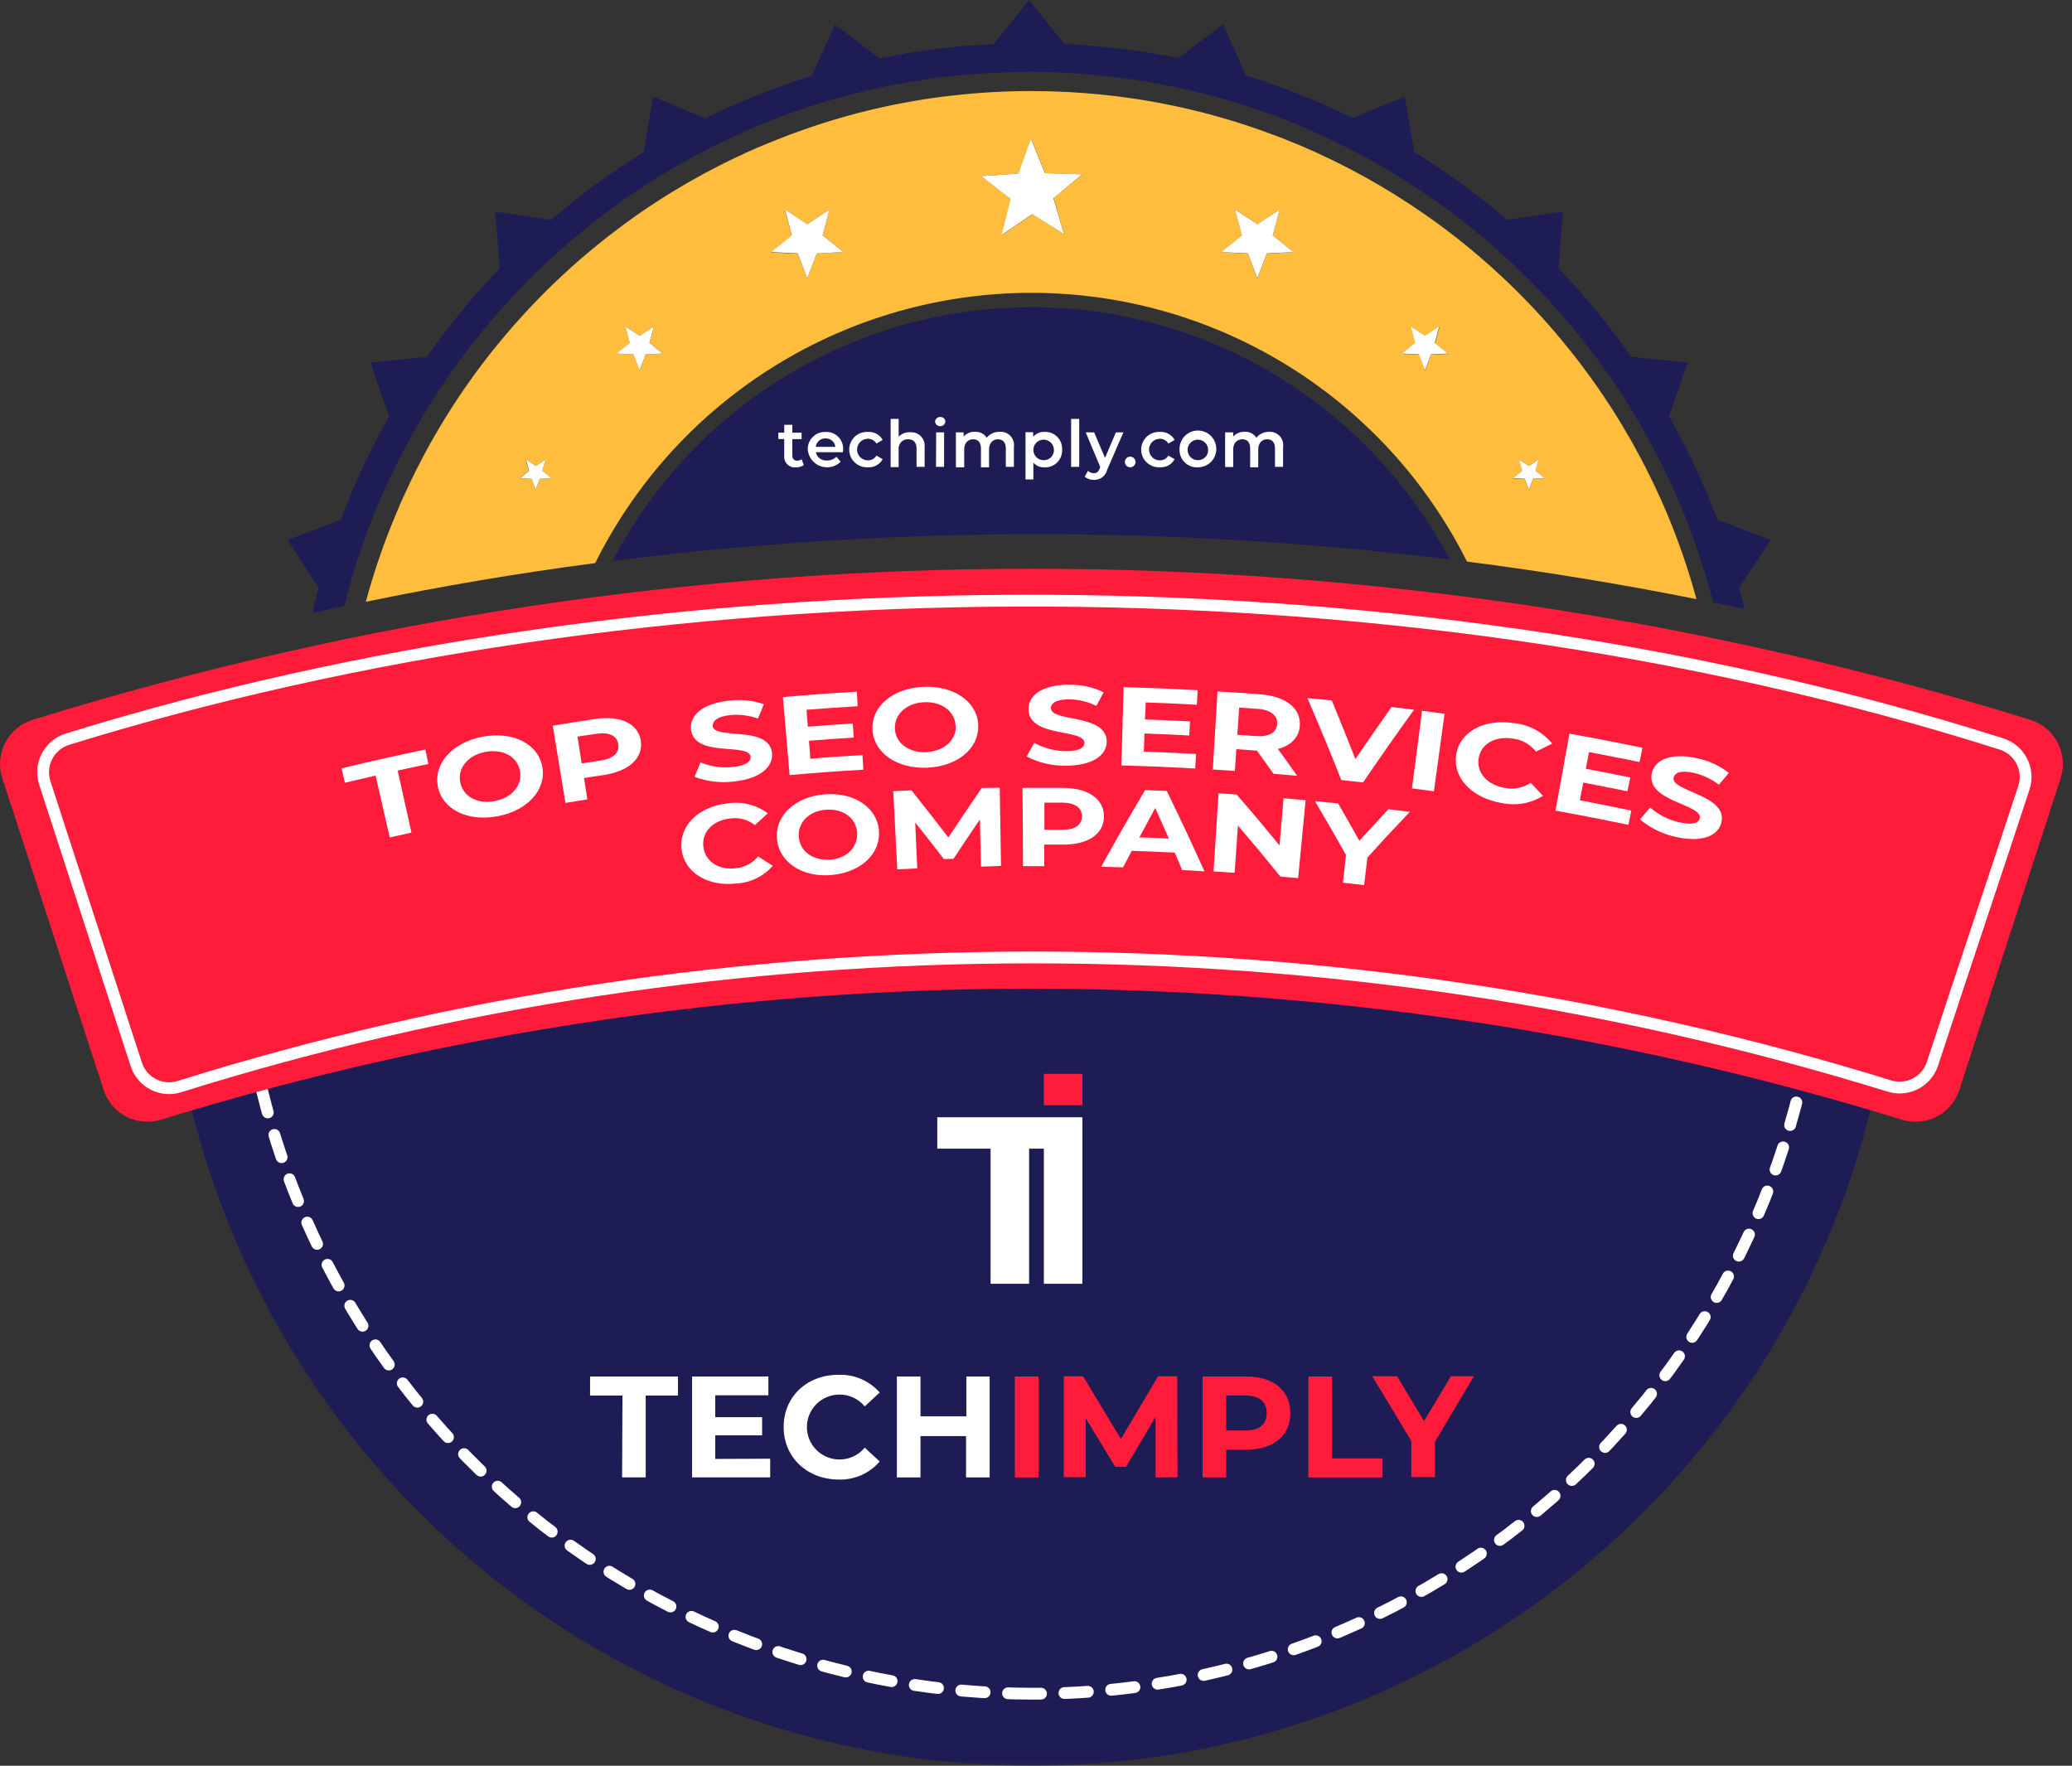 <svg xmlns="http://www.w3.org/2000/svg" width="176" height="150" viewBox="0 0 176 150" fill="none"><rect x="0" y="0" width="176" height="150" fill="#333333" stroke="none"/><path d="M141.535 43.474C141.375 43.088 141.205 42.708 141.034 42.327C140.728 41.65 140.413 40.978 140.082 40.322C138.219 36.552 135.952 32.996 133.321 29.716C132.869 29.155 132.412 28.602 131.947 28.057C131.005 26.965 130.019 25.904 128.99 24.875C127.03 22.916 124.935 21.097 122.72 19.432C122.169 19.016 121.612 18.615 121.046 18.224C117.708 15.896 114.137 13.923 110.391 12.335L109.889 12.134C109.283 11.883 108.671 11.633 108.06 11.417C104.052 9.917 99.89 8.866 95.65 8.285C95.044 8.2 94.437 8.125 93.826 8.064C91.758 7.843 89.68 7.733 87.601 7.734C85.37 7.734 83.141 7.862 80.925 8.114C80.349 8.18 79.777 8.25 79.206 8.33C74.915 8.947 70.706 10.045 66.661 11.603C66.159 11.803 65.633 12.004 65.122 12.219L64.831 12.335C60.909 13.993 57.179 16.075 53.709 18.544C53.279 18.85 52.858 19.166 52.437 19.482C50.245 21.133 48.172 22.935 46.232 24.875C45.069 26.041 43.959 27.249 42.904 28.498C42.578 28.884 42.257 29.275 41.941 29.666C39.188 33.1 36.834 36.837 34.924 40.803C34.714 41.244 34.503 41.69 34.298 42.141C34.092 42.592 33.902 43.028 33.717 43.474C32.659 45.959 31.777 48.515 31.075 51.123C37.541 49.786 44.035 48.69 50.557 47.835C53.981 40.95 59.255 35.156 65.788 31.101C72.321 27.046 79.854 24.89 87.543 24.877C95.232 24.863 102.773 26.992 109.32 31.024C115.867 35.056 121.161 40.832 124.61 47.705C131.129 48.54 137.626 49.604 144.101 50.897C143.414 48.368 142.557 45.888 141.535 43.474ZM45.856 40.673L45.505 41.6L45.154 40.678L44.152 40.627L44.918 40.006L44.663 39.054L45.505 39.595L46.332 39.054L46.076 40.006L46.843 40.627L45.856 40.673ZM54.842 30.102L54.341 31.456L53.84 30.102L52.396 30.032L53.519 29.13L53.128 27.737L54.336 28.523L55.544 27.737L55.168 29.13L56.291 30.032L54.842 30.102ZM69.377 21.527L68.57 23.642L67.763 21.552L65.503 21.436L67.267 20.018L66.661 17.808L68.57 19.046L70.465 17.808L69.873 19.993L71.638 21.411L69.377 21.527ZM90.362 19.873L87.711 18.189L85.095 19.963L85.872 16.901L83.366 14.961L86.518 14.745L87.591 11.773L88.769 14.71L91.926 14.811L89.5 16.815L90.362 19.873ZM107.609 21.552L106.802 23.667L105.995 21.552L103.75 21.411L105.514 19.993L104.922 17.808L106.802 19.046L108.696 17.808L108.105 19.993L109.869 21.411L107.609 21.552ZM121.557 30.127L121.056 31.481L120.555 30.127L119.111 30.057L120.234 29.155L119.858 27.762L121.066 28.549L122.274 27.762L121.898 29.155L123.021 30.057L121.557 30.127ZM130.218 40.698L129.867 41.62L129.516 40.698L128.514 40.648L129.311 40.001L129.055 39.049L129.867 39.595L130.689 39.054L130.434 40.006L131.2 40.627L130.218 40.698Z" fill="#FFBD3D"></path><path d="M150.412 45.865L145.876 44.151C145.58 43.369 145.275 42.582 144.944 41.81C144.012 39.608 142.955 37.461 141.776 35.38L143.345 30.809L138.558 30.308C136.696 27.645 134.63 25.132 132.379 22.79L132.76 17.983L128.008 18.67C125.54 16.55 122.909 14.628 120.139 12.921L119.327 8.205L114.917 10.024C113.864 9.523 112.802 9.022 111.719 8.561C109.789 7.744 107.825 7.032 105.84 6.415L103.885 2.065L100.076 4.937C96.886 4.283 93.65 3.877 90.398 3.724L87.411 0L84.403 3.744C81.151 3.898 77.915 4.303 74.725 4.957L70.916 2.085L68.961 6.435C66.977 7.054 65.019 7.769 63.087 8.581C62 9.042 60.937 9.533 59.885 10.044L55.479 8.21L54.662 12.926C51.899 14.634 49.275 16.556 46.813 18.675L42.062 17.988L42.448 22.795C40.195 25.137 38.127 27.65 36.263 30.313L31.482 30.814L33.045 35.385C31.867 37.466 30.809 39.613 29.878 41.815C29.572 42.602 29.241 43.369 28.945 44.151L24.435 45.865L27.066 49.94C26.88 50.642 26.705 51.348 26.565 52.06C27.121 51.935 27.682 51.809 28.239 51.694L29.241 51.474C29.964 48.577 30.904 45.739 32.053 42.983L32.143 42.763C32.755 41.319 33.423 39.907 34.148 38.528C35.702 35.512 37.512 32.635 39.556 29.927C40.558 28.614 41.611 27.341 42.713 26.108C43.445 25.286 44.217 24.479 44.989 23.692C46.601 22.082 48.303 20.564 50.086 19.146C51.389 18.103 52.726 17.121 54.096 16.199C56.901 14.325 59.861 12.691 62.942 11.317C63.303 11.157 63.669 10.991 64.04 10.816C65.216 10.318 66.404 9.862 67.603 9.448C70.783 8.334 74.053 7.496 77.377 6.942C79.016 6.666 80.669 6.44 82.338 6.32C84.007 6.2 85.697 6.105 87.391 6.105C89.085 6.105 90.774 6.18 92.443 6.32C94.112 6.461 95.766 6.666 97.41 6.942C100.733 7.496 104.003 8.334 107.183 9.448C108.383 9.862 109.569 10.318 110.742 10.816C111.113 10.971 111.478 11.137 111.844 11.317C114.924 12.693 117.881 14.326 120.686 16.199C122.069 17.121 123.405 18.103 124.695 19.146C126.485 20.564 128.194 22.081 129.812 23.692C130.599 24.479 131.356 25.286 132.093 26.108C133.202 27.341 134.253 28.614 135.246 29.927C137.3 32.633 139.118 35.51 140.679 38.528C141.394 39.907 142.062 41.319 142.683 42.763L142.774 42.983C143.885 45.645 144.801 48.383 145.515 51.178C145.926 51.263 146.342 51.338 146.753 51.428C147.164 51.519 147.7 51.634 148.177 51.739C148.031 51.138 147.891 50.536 147.73 49.94L150.412 45.865Z" fill="#1E1C55"></path><path d="M123.141 47.524C119.725 41.047 114.603 35.627 108.328 31.85C102.054 28.074 94.867 26.084 87.544 26.098C80.221 26.111 73.041 28.127 66.781 31.926C60.52 35.726 55.418 41.164 52.025 47.654C75.634 44.664 99.522 44.62 123.141 47.524Z" fill="#1E1C55"></path><path d="M85.07 19.963L87.686 18.189L90.362 19.873L89.485 16.835L91.911 14.81L88.754 14.71L87.576 11.773L86.503 14.745L83.351 14.961L85.847 16.901L85.07 19.963Z" fill="white"></path><path d="M105.995 21.527L106.802 23.642L107.609 21.527L109.869 21.411L108.105 19.993L108.701 17.803L106.802 19.046L104.907 17.803L105.499 19.993L103.734 21.411L105.995 21.527Z" fill="white"></path><path d="M120.529 30.102L121.041 31.456L121.557 30.102L122.995 30.032L121.873 29.13L122.249 27.737L121.041 28.523L119.833 27.737L120.209 29.13L119.086 30.032L120.529 30.102Z" fill="white"></path><path d="M129.867 41.595L130.218 40.673L131.201 40.623L130.434 40.001L130.689 39.049L129.867 39.59L129.041 39.049L129.296 40.001L128.529 40.623L129.517 40.673L129.867 41.595Z" fill="white"></path><path d="M68.57 23.642L69.377 21.527L71.638 21.411L69.873 19.993L70.465 17.803L68.57 19.046L66.676 17.803L67.267 19.993L65.503 21.411L67.763 21.527L68.57 23.642Z" fill="white"></path><path d="M53.819 30.102L54.331 31.456L54.842 30.102L56.285 30.032L55.163 29.13L55.539 27.737L54.331 28.523L53.123 27.737L53.499 29.13L52.376 30.032L53.819 30.102Z" fill="white"></path><path d="M46.076 40.001L46.332 39.049L45.505 39.59L44.683 39.049L44.939 40.001L44.172 40.623L45.154 40.673L45.505 41.595L45.856 40.673L46.843 40.623L46.076 40.001Z" fill="white"></path><mask id="mask0_2144_3709" style="mask-type:luminance" maskUnits="userSpaceOnUse" x="14" y="73" width="147" height="78"><path d="M160.586 73.963H14.646V150.361H160.586V73.963Z" fill="white"></path></mask><g mask="url(#mask0_2144_3709)"><path d="M87.615 150C73.081 150.013 58.869 145.713 46.781 137.644C34.692 129.574 25.27 118.099 19.707 104.671C14.145 91.243 12.693 76.466 15.534 62.212C18.376 47.958 25.384 34.867 35.671 24.599C43.338 16.939 52.605 11.071 62.807 7.414C73.009 3.758 83.894 2.404 94.681 3.45C105.469 4.496 115.891 7.915 125.2 13.464C134.51 19.012 142.477 26.552 148.53 35.542C154.582 44.532 158.571 54.75 160.209 65.463C161.847 76.177 161.095 87.12 158.005 97.508C154.916 107.896 149.567 117.472 142.341 125.549C135.114 133.626 126.191 140.004 116.209 144.226C107.164 148.056 97.438 150.02 87.615 150Z" fill="#1E1C55"></path><path d="M87.615 143.88C72.08 143.871 57.026 138.491 45.003 128.653C32.98 118.815 24.727 105.124 21.642 89.898C18.557 74.672 20.831 58.848 28.077 45.107C35.323 31.365 47.096 20.55 61.402 14.495C77.846 7.609 96.349 7.523 112.856 14.255C129.363 20.987 142.528 33.989 149.466 50.411C156.404 66.833 156.548 85.335 149.868 101.864C143.188 118.392 130.228 131.598 113.828 138.588C105.536 142.098 96.62 143.898 87.615 143.88Z" stroke="white" stroke-width="1.002" stroke-miterlimit="10" stroke-linecap="round" stroke-dasharray="1.99 1.99"></path></g><path d="M161.558 95.118C113.38 80.278 61.851 80.278 13.673 95.118C12.692 95.421 11.63 95.325 10.718 94.852C9.807 94.378 9.118 93.565 8.802 92.587C5.941 83.763 3.071 74.933 0.191 66.099C0.033 65.604 -0.026 65.083 0.018 64.566C0.062 64.048 0.209 63.545 0.449 63.084C0.689 62.624 1.018 62.216 1.417 61.883C1.815 61.55 2.276 61.3 2.772 61.147C58.041 44.036 117.191 44.036 172.459 61.147C172.956 61.301 173.417 61.552 173.816 61.885C174.216 62.219 174.544 62.628 174.784 63.09C175.024 63.551 175.169 64.056 175.212 64.574C175.256 65.092 175.196 65.614 175.036 66.109C172.169 74.94 169.3 83.769 166.43 92.597C166.111 93.573 165.422 94.384 164.51 94.856C163.599 95.327 162.539 95.422 161.558 95.118Z" fill="#FF1C3B"></path><path d="M160.501 92.261C113.463 77.686 61.819 77.686 15.233 92.312C14.496 92.54 13.698 92.469 13.013 92.113C12.328 91.758 11.811 91.146 11.574 90.412C8.984 82.443 6.395 74.475 3.805 66.51C3.685 66.138 3.64 65.747 3.672 65.359C3.705 64.97 3.814 64.591 3.994 64.245C4.174 63.899 4.421 63.592 4.721 63.343C5.021 63.093 5.367 62.905 5.74 62.791C54.557 47.649 117.243 46.426 169.999 63.197C170.371 63.313 170.716 63.503 171.014 63.754C171.311 64.004 171.557 64.312 171.735 64.659C171.913 65.005 172.02 65.383 172.051 65.772C172.082 66.16 172.035 66.55 171.914 66.921C169.328 74.82 166.736 82.458 164.15 90.362C163.912 91.093 163.396 91.702 162.714 92.057C162.032 92.412 161.237 92.486 160.501 92.261Z" stroke="white" stroke-width="1.002" stroke-miterlimit="10"></path><path d="M31.902 65.883C30.859 66.124 30.343 66.244 29.3 66.495C29.185 65.993 29.125 65.763 29.01 65.272C31.852 64.59 33.275 64.269 36.132 63.673L36.388 64.901C35.345 65.116 34.824 65.231 33.781 65.462C34.247 67.567 34.483 68.62 34.949 70.73L33.105 71.141L31.902 65.883Z" fill="white"></path><path d="M37.2 66.845C36.794 64.911 38.392 63.076 40.989 62.585C43.585 62.094 45.735 63.207 46.071 65.166C46.407 67.126 44.783 68.865 42.267 69.341C39.751 69.817 37.59 68.78 37.2 66.845ZM44.166 65.497C43.946 64.254 42.693 63.598 41.234 63.873C39.776 64.149 38.848 65.222 39.094 66.46C39.34 67.697 40.598 68.329 42.026 68.053C43.455 67.778 44.392 66.74 44.166 65.497Z" fill="white"></path><path d="M54.436 62.961C54.632 64.43 53.404 65.522 51.238 65.848C50.587 65.943 50.236 65.993 49.609 66.099C49.72 66.82 49.78 67.181 49.89 67.908L48.031 68.209L46.953 61.648C48.377 61.412 49.093 61.297 50.522 61.082C52.727 60.751 54.236 61.483 54.436 62.961ZM52.517 63.227C52.411 62.505 51.765 62.164 50.602 62.34L49.053 62.575C49.199 63.487 49.269 63.943 49.414 64.856L50.948 64.62C52.126 64.45 52.627 63.944 52.517 63.227Z" fill="white"></path><path d="M58.997 65.993C59.198 65.492 59.293 65.257 59.499 64.766C60.371 65.123 61.318 65.257 62.255 65.156C63.368 65.041 63.789 64.695 63.759 64.289C63.633 63.051 58.982 64.415 58.692 61.964C58.561 60.841 59.589 59.764 61.944 59.518C62.934 59.393 63.939 59.497 64.882 59.824C64.686 60.325 64.591 60.55 64.38 61.041C63.631 60.773 62.832 60.672 62.04 60.746C60.907 60.866 60.536 61.247 60.536 61.673C60.671 62.891 65.358 61.568 65.578 63.999C65.678 65.106 64.646 66.144 62.34 66.389C61.21 66.531 60.063 66.395 58.997 65.993Z" fill="white"></path><path d="M73.261 64.154L73.336 65.387C70.83 65.537 69.572 65.627 67.071 65.843C66.841 63.197 66.731 61.868 66.5 59.217C69.006 59.002 70.269 58.911 72.78 58.761L72.855 59.994C71.116 60.099 70.244 60.159 68.51 60.295L68.62 61.733C70.149 61.613 70.911 61.558 72.439 61.462L72.514 62.66C71.011 62.756 70.234 62.806 68.715 62.926C68.76 63.542 68.785 63.848 68.836 64.46C70.605 64.304 71.487 64.239 73.261 64.154Z" fill="white"></path><path d="M74.108 61.989C73.998 60.019 75.842 58.445 78.469 58.345C81.095 58.245 83.055 59.663 83.095 61.648C83.135 63.633 81.28 65.116 78.734 65.216C76.188 65.317 74.224 63.964 74.108 61.989ZM81.17 61.693C81.135 60.43 80.002 59.598 78.519 59.653C77.035 59.708 75.973 60.656 76.013 61.889C76.053 63.121 77.211 63.959 78.664 63.893C80.118 63.828 81.195 62.956 81.195 61.693H81.17Z" fill="white"></path><path d="M87.21 64.264L87.847 63.106C88.672 63.559 89.596 63.802 90.538 63.813C91.656 63.813 92.112 63.528 92.117 63.117C92.117 61.873 87.37 62.7 87.36 60.23C87.36 59.097 88.498 58.145 90.869 58.17C91.863 58.162 92.847 58.38 93.746 58.806L93.129 59.964C92.417 59.613 91.637 59.423 90.844 59.408C89.706 59.408 89.27 59.738 89.265 60.154C89.265 61.377 94.061 60.6 94.006 63.041C93.976 64.154 92.834 65.046 90.498 65.046C89.354 65.061 88.224 64.793 87.21 64.264Z" fill="white"></path><path d="M101.594 64.049C101.564 64.55 101.554 64.79 101.524 65.282C99.018 65.146 97.76 65.096 95.249 65.021C95.329 62.365 95.364 61.036 95.445 58.375C97.951 58.445 99.213 58.5 101.73 58.636L101.664 59.869C99.925 59.773 99.053 59.733 97.314 59.673C97.314 60.25 97.279 60.535 97.259 61.117C98.763 61.172 99.554 61.202 101.083 61.282C101.058 61.783 101.043 61.999 101.018 62.48C99.514 62.4 98.737 62.365 97.214 62.31L97.159 63.848C98.933 63.913 99.82 63.953 101.594 64.049Z" fill="white"></path><path d="M108.175 65.733C107.614 64.941 107.328 64.55 106.757 63.763H106.661L105.017 63.643L104.892 65.492L103.018 65.372L103.419 58.736C104.862 58.821 105.579 58.871 107.017 58.977C109.238 59.142 110.526 60.189 110.41 61.678C110.32 62.68 109.638 63.342 108.546 63.623C109.207 64.535 109.548 64.991 110.185 65.908L108.175 65.733ZM106.817 60.219L105.258 60.109C105.198 61.036 105.163 61.498 105.103 62.42L106.646 62.53C107.804 62.615 108.426 62.229 108.486 61.528C108.546 60.826 107.99 60.3 106.817 60.215V60.219Z" fill="white"></path><path d="M120.113 60.29C118.344 62.751 117.477 63.983 115.783 66.469L113.939 66.269C112.826 63.477 112.244 62.084 111.057 59.307L113.127 59.503C113.954 61.508 114.355 62.51 115.131 64.485C116.344 62.706 116.956 61.823 118.204 60.059L120.113 60.29Z" fill="white"></path><path d="M120.791 60.38L122.705 60.636C122.344 63.272 122.164 64.59 121.798 67.221L119.934 66.976C120.289 64.334 120.46 63.016 120.791 60.38Z" fill="white"></path><path d="M123.687 64.154C123.968 62.149 126.088 61.022 128.659 61.438C129.906 61.574 131.049 62.195 131.842 63.167L130.473 63.853C129.998 63.246 129.304 62.848 128.539 62.746C127.005 62.495 125.782 63.197 125.597 64.435C125.411 65.673 126.349 66.7 127.862 66.941C128.612 67.081 129.388 66.923 130.022 66.5L131.065 67.607C130.019 68.257 128.761 68.476 127.556 68.219C125.061 67.793 123.402 66.114 123.687 64.154Z" fill="white"></path><path d="M138.568 68.86L138.318 70.068C135.847 69.567 134.609 69.316 132.128 68.865C132.604 66.249 132.84 64.941 133.311 62.325C135.817 62.776 137.04 63.016 139.516 63.528L139.265 64.735C137.551 64.379 136.694 64.234 134.975 63.888C134.864 64.455 134.814 64.74 134.704 65.307C136.208 65.592 136.97 65.738 138.478 66.049C138.383 66.515 138.333 66.75 138.238 67.221C136.734 66.916 135.987 66.765 134.484 66.48L134.198 67.983C135.947 68.324 136.829 68.499 138.568 68.86Z" fill="white"></path><path d="M139.3 69.607L140.172 68.605C140.89 69.226 141.751 69.658 142.678 69.863C143.771 70.108 144.287 69.918 144.377 69.522C144.658 68.309 139.796 68.103 140.307 65.688C140.543 64.585 141.861 63.893 144.187 64.42C145.157 64.626 146.069 65.049 146.853 65.658C146.512 66.053 146.352 66.254 146.006 66.66C145.375 66.176 144.646 65.834 143.871 65.658C142.753 65.402 142.252 65.657 142.162 66.053C141.896 67.251 146.783 67.507 146.216 69.883C145.956 70.96 144.638 71.612 142.362 71.101C141.235 70.86 140.184 70.347 139.3 69.607Z" fill="white"></path><path d="M57.9 72.173C57.644 70.168 59.318 68.519 61.809 68.249C62.405 68.154 63.013 68.18 63.599 68.325C64.184 68.469 64.734 68.73 65.217 69.091L64.125 70.093C63.834 69.863 63.5 69.695 63.143 69.597C62.785 69.5 62.412 69.476 62.045 69.527C60.541 69.687 59.599 70.68 59.744 71.928C59.889 73.176 61.032 73.933 62.501 73.757C62.867 73.725 63.223 73.62 63.547 73.448C63.872 73.275 64.159 73.04 64.39 72.755L65.643 73.552C65.252 73.996 64.777 74.358 64.244 74.616C63.711 74.874 63.132 75.024 62.541 75.055C60.145 75.331 58.14 74.143 57.9 72.173Z" fill="white"></path><path d="M65.999 71.266C65.819 69.301 67.538 67.667 70.074 67.477C72.61 67.287 74.55 68.645 74.665 70.624C74.78 72.604 73.036 74.133 70.585 74.338C68.134 74.544 66.16 73.236 65.999 71.266ZM72.806 70.735C72.725 69.477 71.598 68.68 70.169 68.785C68.741 68.89 67.749 69.843 67.854 71.106C67.959 72.369 69.087 73.111 70.485 73.03C71.883 72.95 72.886 71.998 72.806 70.735Z" fill="white"></path><path d="M83.33 73.622C83.29 72.023 83.275 71.226 83.235 69.612C82.327 70.945 81.876 71.617 80.994 72.955L80.177 72.98C79.215 71.732 78.729 71.111 77.741 69.873L77.912 73.772L76.213 73.852C76.077 71.196 76.012 69.868 75.877 67.211L77.416 67.136C78.694 68.735 79.32 69.542 80.558 71.146C81.671 69.457 82.237 68.64 83.39 66.941L84.919 66.916C84.959 69.572 84.984 70.925 85.029 73.561L83.33 73.622Z" fill="white"></path><path d="M93.77 69.402C93.735 70.88 92.397 71.767 90.292 71.747H88.703C88.703 72.484 88.703 72.85 88.703 73.582H86.894C86.894 70.92 86.869 69.572 86.853 66.931C88.247 66.931 88.944 66.931 90.337 66.931C92.482 66.951 93.8 67.908 93.77 69.402ZM91.906 69.362C91.906 68.635 91.349 68.194 90.217 68.184H88.713C88.713 69.106 88.713 69.567 88.713 70.489H90.217C91.319 70.504 91.891 70.083 91.906 69.362Z" fill="white"></path><path d="M99.785 72.429C98.326 72.359 97.595 72.329 96.136 72.278C95.835 72.84 95.69 73.121 95.394 73.682L93.54 73.632C94.993 71.005 95.74 69.697 97.274 67.116L99.108 67.191C100.427 69.913 101.068 71.276 102.306 74.018L100.412 73.912L99.785 72.429ZM99.284 71.236C98.828 70.194 98.597 69.672 98.131 68.635C97.585 69.637 97.314 70.138 96.778 71.141C97.765 71.171 98.266 71.171 99.269 71.236H99.284Z" fill="white"></path><path d="M110.902 67.978L110.265 74.599L108.762 74.469C107.348 72.725 106.627 71.857 105.153 70.133C105.043 71.742 104.983 72.549 104.872 74.143L103.083 74.028C103.253 71.371 103.334 70.043 103.504 67.392L105.038 67.492C106.541 69.211 107.253 70.078 108.686 71.822C108.822 70.213 108.892 69.412 109.027 67.813L110.902 67.978Z" fill="white"></path><path d="M116.149 72.85L115.873 75.191L114.074 74.985C114.174 74.038 114.224 73.567 114.33 72.624C113.297 70.79 112.771 69.878 111.693 68.053C112.48 68.133 112.876 68.169 113.663 68.254C114.395 69.517 114.756 70.153 115.467 71.421C116.47 70.344 116.941 69.808 117.938 68.74L119.753 68.971C118.284 70.509 117.567 71.286 116.149 72.85Z" fill="white"></path><path d="M88.668 94.913H79.616V97.579H84.142V97.925V109.057H87.415V97.925V97.579H88.668V109.057H91.941V97.579V94.913H88.668Z" fill="white"></path><path d="M91.941 91.224H88.668V93.89H91.941V91.224Z" fill="#FF1C3B"></path><path d="M52.873 118.555H50.121V116.936H57.589V118.555H54.847V125.506H52.843L52.873 118.555Z" fill="white"></path><path d="M65.422 123.917V125.506H58.786V116.936H65.267V118.529H60.756V120.389H64.735V121.933H60.756V123.937L65.422 123.917Z" fill="white"></path><path d="M66.565 121.226C66.565 118.64 68.545 116.79 71.217 116.79C71.876 116.764 72.534 116.886 73.141 117.146C73.748 117.406 74.289 117.798 74.725 118.294L73.452 119.472C73.19 119.155 72.861 118.9 72.488 118.727C72.115 118.553 71.708 118.465 71.297 118.469C70.566 118.469 69.865 118.76 69.348 119.277C68.831 119.794 68.54 120.495 68.54 121.226C68.54 121.957 68.831 122.658 69.348 123.175C69.865 123.692 70.566 123.983 71.297 123.983C71.708 123.988 72.116 123.901 72.489 123.727C72.862 123.554 73.191 123.298 73.452 122.98L74.725 124.153C74.29 124.66 73.745 125.061 73.132 125.327C72.519 125.593 71.854 125.716 71.186 125.687C68.545 125.657 66.565 123.797 66.565 121.226Z" fill="white"></path><path d="M84.062 116.936V125.506H82.058V121.998H78.188V125.506H76.184V116.936H78.188V120.319H82.083V116.936H84.062Z" fill="white"></path><path d="M86.207 116.936H88.212V125.506H86.207V116.936Z" fill="#FF1C3B"></path><path d="M98.156 125.506V120.364L95.65 124.604H94.728L92.222 120.474V125.486H90.362V116.916H92.001L95.209 122.243L98.371 116.916H99.995L100.02 125.486L98.156 125.506Z" fill="#FF1C3B"></path><path d="M109.603 120.048C109.603 121.958 108.17 123.146 105.884 123.146H104.155V125.506H102.15V116.936H105.864C108.17 116.936 109.603 118.124 109.603 120.048ZM107.598 120.048C107.598 119.106 106.982 118.545 105.774 118.545H104.155V121.522H105.754C106.982 121.532 107.598 120.98 107.598 120.048Z" fill="#FF1C3B"></path><path d="M111.138 116.936H113.143V123.892H117.438V125.506H111.138V116.936Z" fill="#FF1C3B"></path><path d="M121.888 122.474V125.481H119.883V122.424L116.565 116.911H118.67L120.961 120.72L123.251 116.911H125.196L121.888 122.474Z" fill="#FF1C3B"></path><path d="M68.274 39.505C68.083 39.64 67.852 39.709 67.618 39.7C67.482 39.716 67.345 39.702 67.216 39.657C67.087 39.612 66.97 39.539 66.873 39.442C66.777 39.346 66.704 39.229 66.659 39.1C66.614 38.971 66.599 38.833 66.615 38.698V37.3H66.114V36.753H66.615V36.087H67.302V36.758H68.089V37.304H67.302V38.693C67.302 38.978 67.448 39.134 67.708 39.134C67.846 39.137 67.982 39.095 68.094 39.014L68.274 39.505Z" fill="white"></path><path d="M71.597 38.417H69.297C69.342 38.63 69.464 38.819 69.64 38.949C69.815 39.078 70.032 39.138 70.249 39.119C70.397 39.124 70.544 39.098 70.681 39.043C70.819 38.988 70.943 38.904 71.046 38.798L71.412 39.224C71.189 39.444 70.909 39.596 70.603 39.663C70.297 39.729 69.979 39.707 69.685 39.599C69.391 39.492 69.134 39.303 68.944 39.054C68.753 38.806 68.638 38.508 68.61 38.197C68.604 37.998 68.638 37.799 68.712 37.614C68.785 37.429 68.896 37.26 69.037 37.12C69.177 36.979 69.346 36.868 69.531 36.795C69.716 36.721 69.915 36.687 70.114 36.693C70.314 36.681 70.515 36.712 70.703 36.784C70.89 36.855 71.061 36.966 71.203 37.108C71.345 37.25 71.455 37.42 71.527 37.608C71.598 37.795 71.629 37.996 71.617 38.197C71.607 38.267 71.602 38.347 71.597 38.417ZM69.292 37.961H70.956C70.935 37.759 70.838 37.572 70.685 37.438C70.531 37.305 70.332 37.236 70.129 37.244C69.925 37.237 69.725 37.306 69.57 37.439C69.415 37.572 69.316 37.758 69.292 37.961Z" fill="white"></path><path d="M72.134 38.197C72.133 37.992 72.175 37.789 72.256 37.601C72.337 37.413 72.455 37.243 72.604 37.102C72.753 36.961 72.929 36.852 73.121 36.782C73.313 36.712 73.518 36.681 73.723 36.693C73.975 36.675 74.227 36.729 74.449 36.85C74.671 36.971 74.854 37.153 74.976 37.375L74.449 37.68C74.374 37.554 74.267 37.45 74.138 37.379C74.01 37.307 73.865 37.272 73.718 37.275C73.474 37.275 73.241 37.371 73.069 37.543C72.897 37.715 72.8 37.948 72.8 38.192C72.8 38.435 72.897 38.668 73.069 38.84C73.241 39.012 73.474 39.109 73.718 39.109C73.865 39.112 74.01 39.076 74.138 39.005C74.267 38.933 74.374 38.829 74.449 38.703L74.976 39.009C74.853 39.23 74.671 39.412 74.449 39.534C74.227 39.656 73.975 39.712 73.723 39.695C73.519 39.707 73.314 39.677 73.122 39.607C72.93 39.537 72.754 39.428 72.606 39.288C72.457 39.148 72.338 38.978 72.257 38.791C72.176 38.603 72.134 38.401 72.134 38.197Z" fill="white"></path><path d="M78.539 37.981V39.66H77.853V38.091C77.853 37.59 77.592 37.315 77.156 37.315C77.04 37.307 76.925 37.326 76.817 37.369C76.71 37.412 76.614 37.479 76.535 37.564C76.456 37.648 76.398 37.75 76.363 37.86C76.328 37.97 76.318 38.087 76.334 38.202V39.68H75.652V35.585H76.334V37.089C76.466 36.96 76.623 36.861 76.796 36.797C76.968 36.733 77.153 36.706 77.336 36.718C77.502 36.708 77.668 36.735 77.822 36.796C77.977 36.857 78.116 36.951 78.231 37.071C78.345 37.191 78.432 37.335 78.485 37.492C78.539 37.649 78.557 37.816 78.539 37.981Z" fill="white"></path><path d="M79.426 35.836C79.426 35.78 79.438 35.724 79.461 35.672C79.484 35.621 79.517 35.574 79.558 35.536C79.599 35.498 79.648 35.468 79.701 35.449C79.754 35.43 79.811 35.422 79.867 35.425C79.921 35.421 79.976 35.428 80.028 35.446C80.08 35.463 80.127 35.491 80.168 35.528C80.209 35.564 80.242 35.608 80.265 35.658C80.288 35.708 80.301 35.761 80.303 35.816C80.291 35.924 80.24 36.024 80.159 36.097C80.078 36.17 79.973 36.21 79.864 36.21C79.755 36.21 79.65 36.17 79.57 36.097C79.489 36.024 79.437 35.924 79.426 35.816V35.836ZM79.521 36.728H80.193V39.66H79.506L79.521 36.728Z" fill="white"></path><path d="M86.122 37.981V39.66H85.436V38.091C85.436 37.59 85.19 37.315 84.774 37.315C84.358 37.315 84.012 37.61 84.012 38.192V39.695H83.325V38.091C83.325 37.59 83.085 37.315 82.664 37.315C82.243 37.315 81.902 37.61 81.902 38.192V39.695H81.195V36.728H81.852V37.089C81.971 36.953 82.118 36.846 82.284 36.776C82.45 36.706 82.629 36.674 82.809 36.683C83.006 36.669 83.203 36.709 83.379 36.797C83.555 36.885 83.705 37.019 83.812 37.184C83.944 37.022 84.112 36.893 84.302 36.806C84.493 36.719 84.7 36.677 84.909 36.683C85.08 36.668 85.251 36.692 85.411 36.753C85.571 36.815 85.715 36.911 85.832 37.036C85.949 37.162 86.036 37.312 86.086 37.475C86.136 37.639 86.149 37.812 86.122 37.981Z" fill="white"></path><path d="M90.217 38.197C90.228 38.397 90.196 38.597 90.124 38.785C90.053 38.972 89.942 39.142 89.8 39.284C89.659 39.426 89.489 39.536 89.301 39.608C89.114 39.68 88.913 39.711 88.713 39.7C88.537 39.707 88.362 39.676 88.2 39.607C88.038 39.539 87.893 39.435 87.776 39.304V40.728H87.109V36.718H87.761V37.104C87.881 36.965 88.031 36.856 88.199 36.784C88.368 36.712 88.55 36.679 88.733 36.688C88.932 36.68 89.131 36.714 89.316 36.787C89.502 36.86 89.669 36.972 89.809 37.114C89.949 37.256 90.057 37.426 90.128 37.612C90.198 37.799 90.228 37.998 90.217 38.197ZM89.52 38.197C89.515 38.025 89.46 37.858 89.36 37.718C89.261 37.578 89.123 37.47 88.962 37.408C88.802 37.346 88.627 37.333 88.459 37.37C88.292 37.408 88.139 37.494 88.02 37.617C87.9 37.741 87.821 37.898 87.79 38.067C87.76 38.236 87.78 38.41 87.848 38.568C87.916 38.726 88.029 38.86 88.174 38.953C88.318 39.047 88.486 39.096 88.658 39.094C88.775 39.096 88.891 39.074 89 39.029C89.108 38.985 89.206 38.918 89.287 38.834C89.368 38.75 89.431 38.65 89.472 38.54C89.513 38.431 89.531 38.314 89.525 38.197H89.52Z" fill="white"></path><path d="M90.984 35.585H91.671V39.66H90.984V35.585Z" fill="white"></path><path d="M95.425 36.728L94.051 39.896C93.992 40.148 93.847 40.373 93.642 40.532C93.437 40.69 93.183 40.774 92.924 40.768C92.638 40.773 92.359 40.677 92.137 40.497L92.412 39.996C92.548 40.125 92.727 40.199 92.914 40.202C93.154 40.202 93.294 40.086 93.415 39.795L93.46 39.68L92.222 36.728H92.939L93.861 38.898L94.788 36.728H95.425Z" fill="white"></path><path d="M95.55 39.244C95.55 39.124 95.597 39.01 95.682 38.925C95.766 38.841 95.881 38.793 96.001 38.793C96.121 38.793 96.235 38.841 96.32 38.925C96.404 39.01 96.452 39.124 96.452 39.244C96.452 39.364 96.404 39.478 96.32 39.563C96.235 39.648 96.121 39.695 96.001 39.695C95.881 39.695 95.766 39.648 95.682 39.563C95.597 39.478 95.55 39.364 95.55 39.244Z" fill="white"></path><path d="M96.934 38.197C96.933 37.992 96.975 37.789 97.056 37.601C97.136 37.413 97.255 37.243 97.404 37.102C97.552 36.961 97.728 36.852 97.921 36.782C98.113 36.712 98.318 36.681 98.522 36.693C98.775 36.675 99.027 36.729 99.249 36.85C99.471 36.971 99.654 37.153 99.775 37.375L99.244 37.68C99.17 37.554 99.064 37.45 98.936 37.379C98.808 37.307 98.664 37.271 98.517 37.275C98.274 37.275 98.041 37.371 97.869 37.543C97.697 37.715 97.6 37.948 97.6 38.192C97.6 38.435 97.697 38.668 97.869 38.84C98.041 39.012 98.274 39.109 98.517 39.109C98.664 39.112 98.808 39.076 98.936 39.005C99.064 38.933 99.17 38.829 99.244 38.703L99.775 39.009C99.653 39.23 99.471 39.412 99.249 39.534C99.027 39.656 98.775 39.712 98.522 39.695C98.318 39.707 98.114 39.677 97.922 39.607C97.73 39.537 97.554 39.428 97.406 39.288C97.257 39.148 97.138 38.978 97.057 38.791C96.976 38.603 96.934 38.401 96.934 38.197Z" fill="white"></path><path d="M100.191 38.197C100.179 37.885 100.26 37.577 100.425 37.312C100.589 37.047 100.829 36.837 101.114 36.709C101.399 36.582 101.715 36.542 102.023 36.596C102.33 36.65 102.614 36.794 102.839 37.011C103.063 37.228 103.218 37.507 103.283 37.812C103.348 38.117 103.32 38.434 103.203 38.724C103.085 39.013 102.884 39.26 102.625 39.434C102.366 39.608 102.061 39.701 101.749 39.7C101.546 39.712 101.343 39.682 101.152 39.611C100.961 39.54 100.787 39.431 100.641 39.29C100.494 39.148 100.379 38.978 100.301 38.79C100.224 38.602 100.186 38.4 100.191 38.197ZM102.621 38.197C102.617 38.026 102.561 37.86 102.463 37.72C102.364 37.58 102.227 37.472 102.067 37.41C101.908 37.347 101.734 37.333 101.566 37.369C101.399 37.405 101.246 37.49 101.126 37.612C101.006 37.734 100.925 37.889 100.893 38.057C100.861 38.226 100.879 38.4 100.945 38.557C101.011 38.715 101.122 38.851 101.264 38.946C101.406 39.041 101.573 39.093 101.744 39.094C101.862 39.097 101.98 39.077 102.089 39.032C102.198 38.988 102.297 38.922 102.38 38.838C102.462 38.754 102.526 38.653 102.568 38.543C102.61 38.432 102.628 38.314 102.621 38.197Z" fill="white"></path><path d="M108.987 37.981V39.66H108.301V38.091C108.301 37.59 108.06 37.315 107.639 37.315C107.218 37.315 106.877 37.61 106.877 38.192V39.695H106.191V38.091C106.191 37.59 105.95 37.315 105.534 37.315C105.118 37.315 104.752 37.59 104.752 38.172V39.675H104.065V36.728H104.752V37.089C104.872 36.954 105.021 36.847 105.187 36.777C105.354 36.707 105.534 36.675 105.714 36.683C105.911 36.669 106.108 36.708 106.284 36.796C106.461 36.884 106.61 37.018 106.717 37.184C106.849 37.022 107.017 36.893 107.207 36.806C107.398 36.719 107.605 36.677 107.814 36.683C107.982 36.674 108.149 36.703 108.304 36.767C108.459 36.831 108.597 36.929 108.709 37.053C108.822 37.178 108.905 37.325 108.953 37.486C109.001 37.646 109.013 37.816 108.987 37.981Z" fill="white"></path></svg>